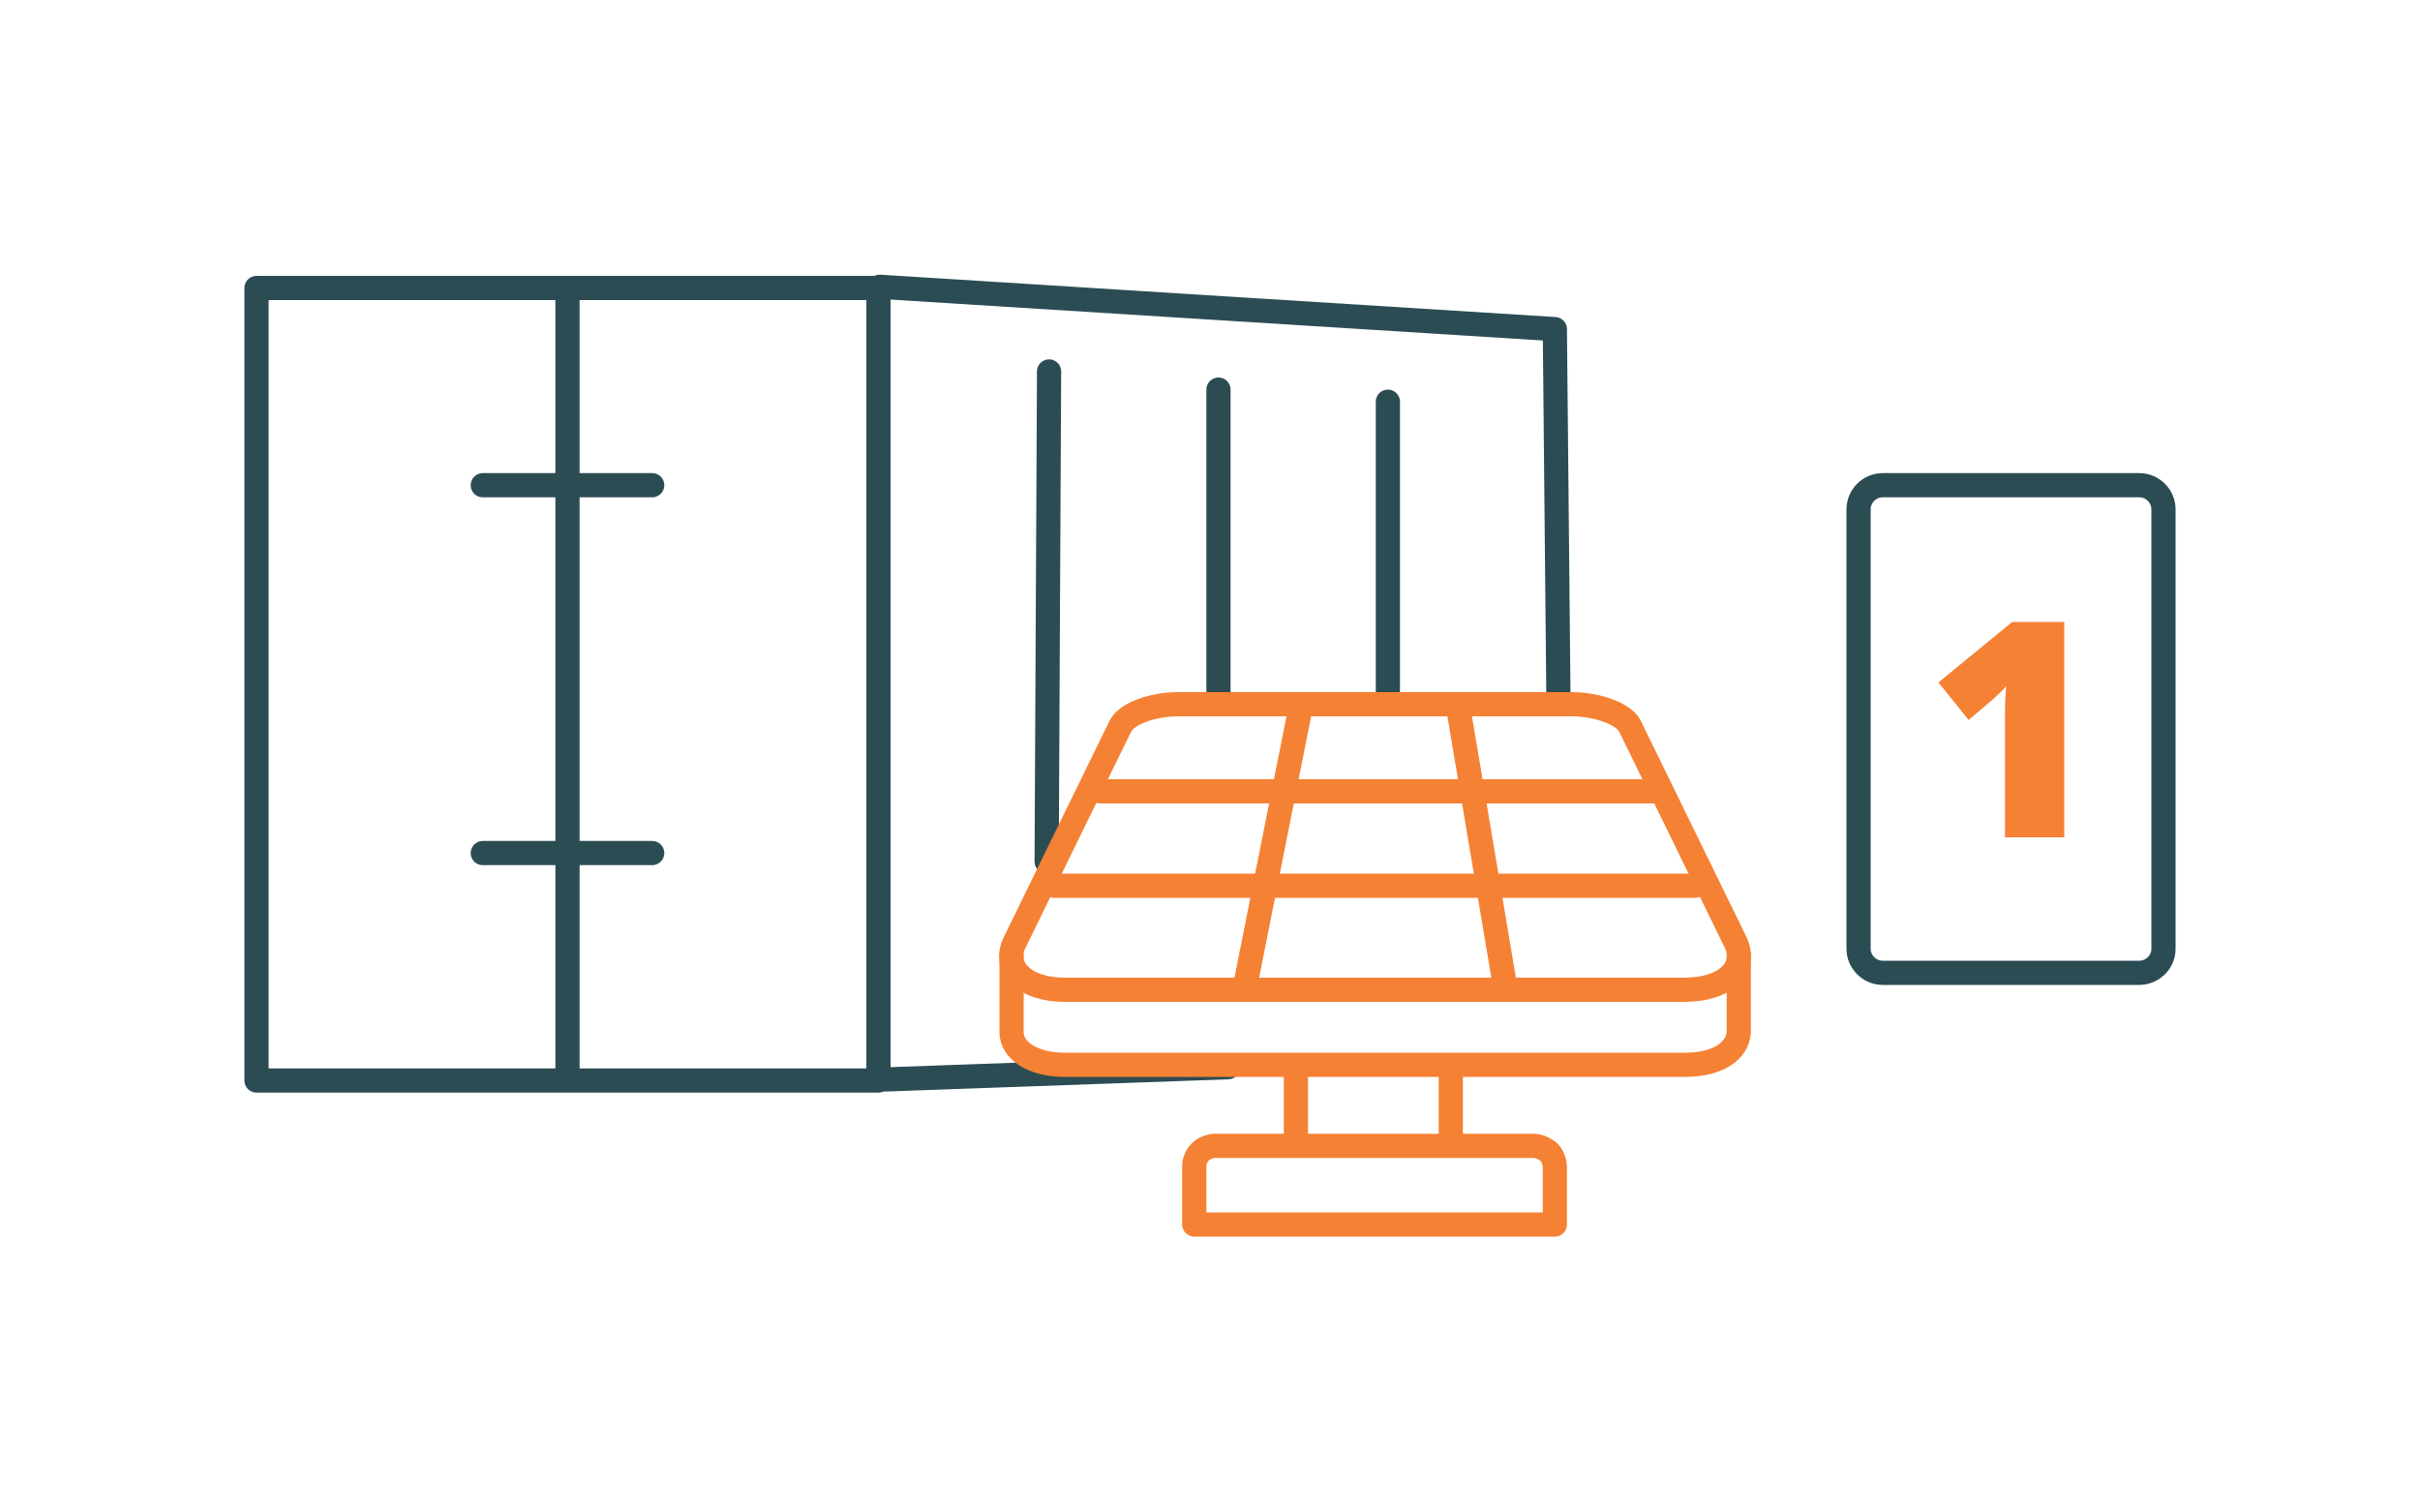 <?xml version="1.0" encoding="utf-8"?>
<!-- Generator: Adobe Illustrator 25.3.1, SVG Export Plug-In . SVG Version: 6.00 Build 0)  -->
<svg version="1.1" id="Layer_1" xmlns="http://www.w3.org/2000/svg" xmlns:xlink="http://www.w3.org/1999/xlink" x="0px" y="0px"
	 viewBox="0 0 200 125" style="enable-background:new 0 0 200 125;" xml:space="preserve">
<style type="text/css">
	.st0{fill:none;}
	.st1{fill:none;stroke:#2C4C54;stroke-width:2;stroke-linecap:round;stroke-linejoin:round;stroke-miterlimit:10;}
	.st2{enable-background:new    ;}
	.st3{fill:#F58134;}
	.st4{fill:none;stroke:#2C4C54;stroke-width:2;stroke-linecap:round;stroke-linejoin:round;}
	.st5{fill:none;stroke:#F58134;stroke-width:2;stroke-linecap:round;stroke-linejoin:round;}
</style>
<rect class="st0" width="200" height="125"/>
<g>
	<g>
		<path class="st1" d="M176.8,80.4h-21.2c-1.1,0-2-0.9-2-2V42.1c0-1.1,0.9-2,2-2h21.2c1.1,0,2,0.9,2,2v36.3
			C178.8,79.6,177.8,80.4,176.8,80.4z"/>
		<g class="st2">
			<path class="st3" d="M170.6,69.2h-4.9v-9.4c0-1.1,0-2.2,0.1-3.1c-0.3,0.4-0.7,0.7-1.1,1.1l-2,1.7l-2.5-3.1l6.1-5h4.3L170.6,69.2
				L170.6,69.2z"/>
		</g>
	</g>
	<g>
		<path class="st4" d="M72.7,23.8H21.2v65.5h51.4V23.8z"/>
		<path class="st4" d="M46.9,89.2V23.8"/>
		<path class="st4" d="M39.9,70.5h14"/>
		<path class="st4" d="M39.9,40.1h14"/>
		<path class="st4" d="M128.8,58.2l-0.3-31l-55.8-3.5"/>
		<path class="st4" d="M72.7,89.2h0.8l28-1"/>
		<path class="st4" d="M86.5,71.2l0.2-40.5"/>
		<path class="st4" d="M100.7,57.2v-25"/>
		<path class="st4" d="M114.7,57.2v-24"/>
		<path class="st5" d="M128.7,58.2h1.2c2.1,0,4.3,0.8,4.8,1.8l8.7,17.8c1.1,2.2-0.8,4-4.2,4H88c-3.4,0-5.2-1.9-4.1-4L92.6,60
			c0.5-1,2.6-1.8,4.8-1.8h31.2"/>
		<path class="st5" d="M143.7,79.1v6.2c-0.1,1.6-1.8,2.7-4.4,2.7H88c-2.7,0-4.4-1.2-4.4-2.7V79"/>
		<path class="st5" d="M87.1,73.2h53"/>
		<path class="st5" d="M90.9,65.4h33.2"/>
		<path class="st5" d="M124.2,65.4h12.6"/>
		<path class="st5" d="M103,81l4.5-22.6"/>
		<path class="st5" d="M124.3,81l-3.8-22.6"/>
		<path class="st5" d="M98.7,101.2v-4.8c0-0.5,0.2-0.9,0.5-1.2c0.3-0.3,0.8-0.5,1.2-0.5h26.3c0.5,0,0.9,0.2,1.3,0.5
			c0.3,0.3,0.5,0.8,0.5,1.3v4.7H98.7z"/>
		<path class="st5" d="M107.1,88.8V94"/>
		<path class="st5" d="M119.9,88.8V94"/>
	</g>
</g>
</svg>
